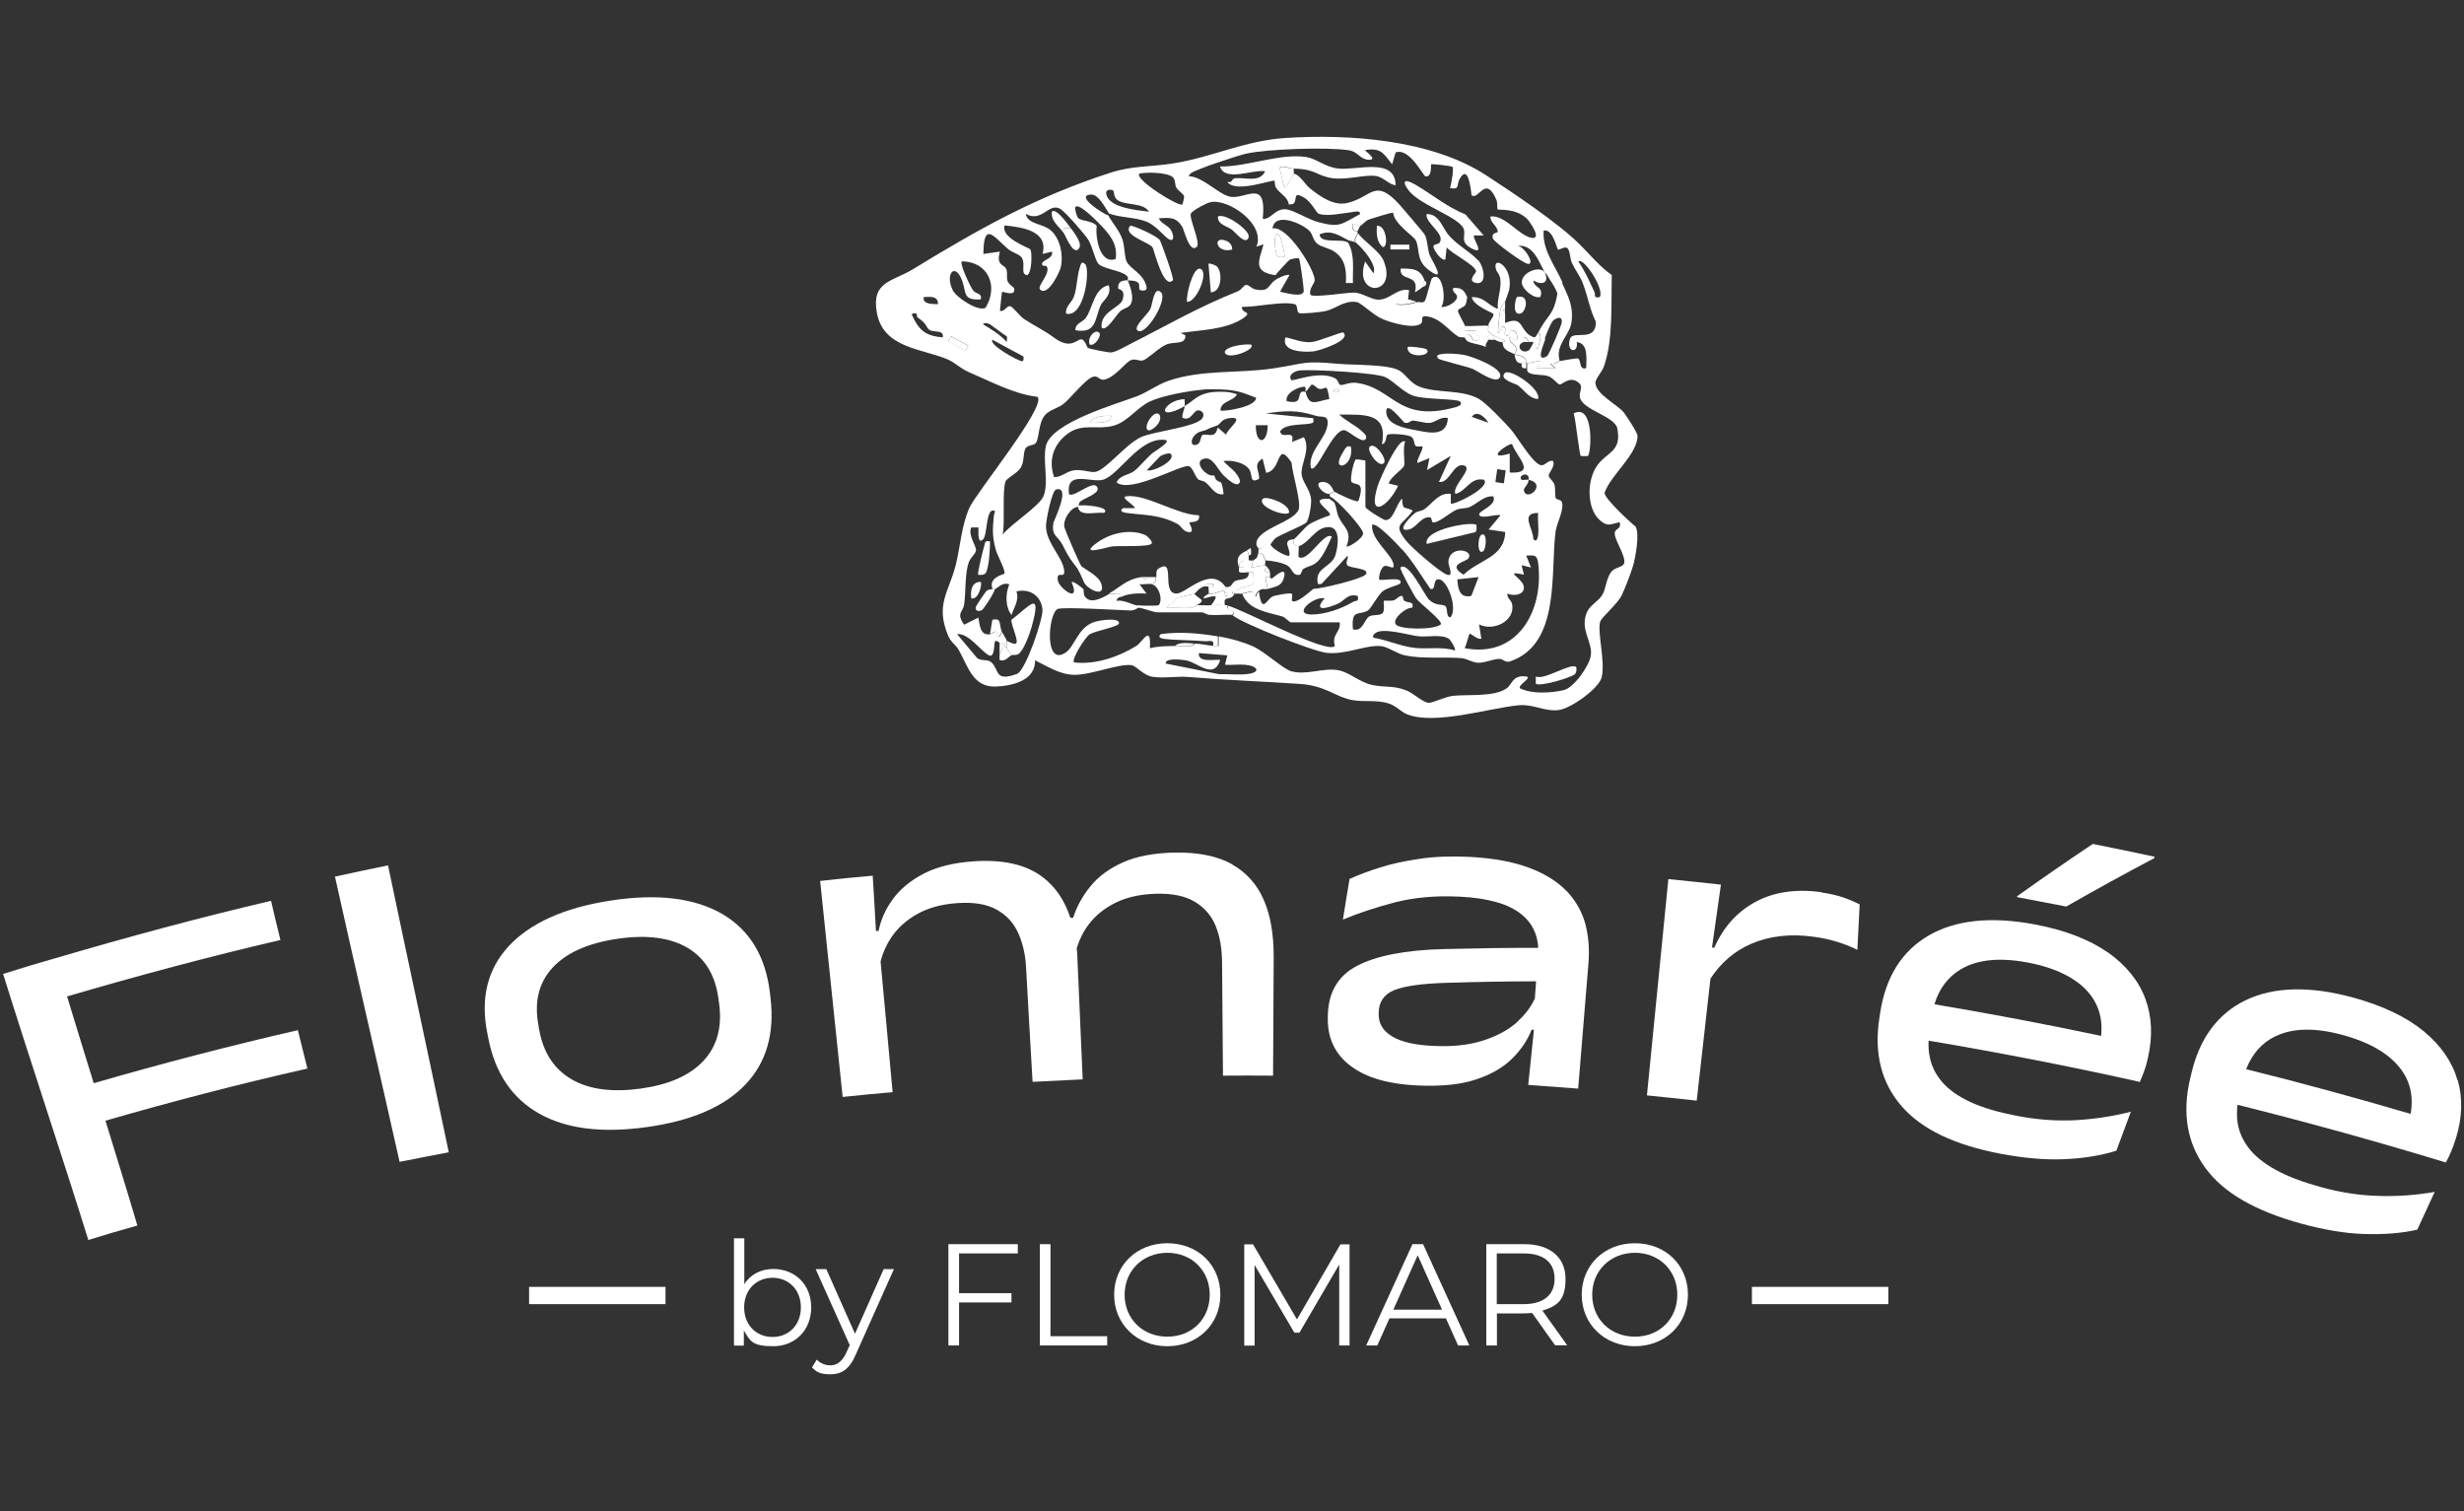 <?xml version="1.0" encoding="UTF-8"?>
<svg id="Layer_1" xmlns="http://www.w3.org/2000/svg" version="1.1" viewBox="0 0 1598.3 980.2">
  <rect x="0" y="0" width="1598.3" height="980.2" fill="#333333" stroke="none"/>
  <!-- Generator: Adobe Illustrator 29.6.1, SVG Export Plug-In . SVG Version: 2.1.1 Build 9)  -->
  <defs>
    <style>
      .st0 {
        fill: #fff;
      }
    </style>
  </defs>
  <g id="Warstwa_1-2">
    <g>
      <g>
        <path class="st0" d="M193.2,668.2c-44.4,10.2-88.6,21.7-132.4,34.4-5.8-18.8-11.6-37.5-17.3-56.3,45.8-13.4,92-25.8,138.4-36.6-2.5-10.1-3.7-15.2-6.1-25.4-47,11-93.5,23.6-139.8,37.2h0c-13,3.7-19.9,5.8-32.3,9.7h0c-.6.2-1.1.3-1.7.5,18,57.7,37.3,114.9,55.3,172.6,12.7-3.9,19-5.8,31.8-9.4-6.7-22.7-13.7-45.3-20.7-68,43.4-12.5,87.1-23.9,131-33.8-2.5-10-3.7-14.9-6.2-24.9h0Z"/>
        <path class="st0" d="M217.3,568.7c13.7,61.7,28.1,123.3,41.9,184.9,12.8-2.5,19.2-3.8,31.9-6.2-13-62.1-26.4-124-39.4-186.1-13.7,2.8-20.6,4.3-34.4,7.3h0Z"/>
        <path class="st0" d="M499.4,643.8c-2.8-23.3-12.9-40.3-30.6-50.8-17.7-10.4-42-13.6-72.4-8.9-30.6,4.6-52.9,14.9-66.6,29.8-13.7,15-18.2,33.7-13.7,56.3.3,1.4.4,2.1.7,3.5,4.5,22.7,15.6,38.9,33.1,48.7,17.5,9.8,40.5,12.7,69.4,8.7,28.9-4,50.1-13,63.9-27.3,13.8-14.3,19.4-33.2,16.6-56.6-.2-1.5-.3-2.2-.4-3.6h0ZM456.1,688.3c-8.9,9.4-22.4,15.3-40.6,17.8-18.4,2.5-33.1.6-44.5-5.9-11.3-6.5-18.5-17.1-21.2-32-.3-1.4-.4-2.1-.6-3.6-2.7-14.9.3-27.1,9.1-36.8,8.8-9.6,22.8-16,41.8-18.8,19.2-2.9,34.5-.9,45.9,5.8,11.3,6.7,18,17.7,20,32.9.2,1.5.3,2.2.5,3.6,2,15.2-1.5,27.5-10.3,36.9Z"/>
        <path class="st0" d="M799.3,560.6c-9.5-5.3-22.1-7.9-37.6-7.6-13.3.3-24.5,2.4-33.4,6.4-8.9,4-15.9,9.2-21,15.5-5.1,6.3-8.9,13.1-11.2,20.4-.7,0-1.2,0-1.8,0-3.7-11.3-9.7-20.2-18.1-26.5-10.6-8-25.6-11.5-45-10.1-12.7.9-23.3,3.5-31.9,7.9-8.5,4.4-15.2,9.9-20,16.4s-7.9,13.4-9.4,20.8c-.6,0-1.2.1-1.7.1-.7-13.1-1.2-21.3-2.1-35.9-13.7,1.2-20.5,1.9-34.1,3.4,4.9,46.7,9.8,93.5,14.6,140.1,13-1.3,19.4-2,32.4-3.1-3.1-34.4-4.9-53.3-7.8-84.8,1.4-5.5,3.7-10.7,6.9-15.5,4.1-6.1,9.7-11.2,16.8-15.2,7.1-4,15.7-6.4,25.8-7.1,10.7-.8,19.2.6,25.6,4.1,6.4,3.5,11.1,8.5,14.1,15.1,3,6.6,4.8,14.2,5.2,22.8,1.6,29.5,2.5,44.3,4.2,73.9,13-.7,19.5-1,32.5-1.6l-3.5-80.4c0-1.4-.2-3-.4-4.6,1.7-5.5,4.2-10.7,7.8-15.5,4.4-5.8,10.2-10.5,17.5-14.1,7.3-3.6,16-5.5,26.1-5.8,10.7-.3,19.2,1.5,25.4,5.3,6.2,3.8,10.7,9,13.4,15.7,2.7,6.7,4,14.4,4.1,23,.2,29.6.3,44.4.6,74,13-.1,19.5-.1,32.5,0,.1-30.9.2-46.4.4-77.2,0-14.3-2-26.6-6.4-36.7-4.3-10.1-11.3-17.9-20.7-23.2h0Z"/>
        <path class="st0" d="M1016.3,578.1c-5.9-6.2-14-11.3-24.3-15.2-10.4-3.9-23.3-6.3-38.7-7.1-11.8-.6-22.5-.2-32.2,1.2-9.7,1.4-18.4,3.3-26,5.7s-14.2,4.9-19.7,7.4c-1.8,10.6-2.6,15.8-4.3,26.4,9.9-4.2,21.2-7.9,33.7-11.2,12.6-3.2,26.6-4.5,42.1-3.7,18.3.9,31.6,4.7,39.8,11.3,7,5.5,10.6,12.9,11.1,21.9-23.6,0-36.5.2-61.2.8-25.2.6-44,4.4-56.4,10.9-12.4,6.5-18.6,17.3-18.9,32.3v1.3c-.3,13.5,4.9,24,15.2,31.6s24.8,11.6,43.5,12.4c15.1.6,27.5-.6,37.3-3.9,9.8-3.2,17.6-7.7,23.4-13.4,5.8-5.7,10.1-12,12.8-18.9.6,0,1,0,1.5.1-1.3,13.1-2.2,21.2-3.7,35.7,13,.9,19.5,1.4,32.4,2.4,2.7-32.7,4-49,6.7-81.7.7-9,0-17.4-2.1-25.3-2.2-7.9-6.2-14.9-12.1-21.2h0ZM984.3,662.8c-5.9,5.3-13.4,9.3-22.5,12.2-9.1,2.9-19.8,4-32,3.4-11.8-.5-20.7-2.5-26.7-6.1s-8.9-8.4-8.8-14.6v-1c.2-6.9,3.4-11.6,9.7-14.3,6.3-2.7,17.6-4.4,34-4.9,23.6-.7,36-.9,58.4-1-.3,3.7-.5,7.2-.8,11.1-2.5,5.5-6.2,10.5-11.4,15.1h0Z"/>
        <path class="st0" d="M1181.6,578.7c-16.8-2.3-31.2-.1-43.1,6.4-11.9,6.5-20.7,16.4-26.5,29.6-.6,0-1-.1-1.5-.1,2.1-14.8,3.4-24.2,5.8-40.8-13.6-1.5-20.5-2.2-34.1-3.6-4.6,46.8-9.3,93.5-13.9,140.3,13,1.3,19.4,2,32.3,3.4,3.6-32.2,5.6-50.2,8.9-79.1,6.7-10.3,15.5-17.9,26.4-22.6,11.8-5.1,25.4-6.7,40.5-4.6,5.6.7,10.8,1.9,15.6,3.4s9.1,3.2,12.8,5.1c.6-11.8.9-17.7,1.5-29.5-3-1.5-6.4-3-10.4-4.4-4-1.4-8.8-2.5-14.3-3.3h0Z"/>
        <path class="st0" d="M1308.5,581.2c0,.3,0,.4-.1.7,12.8,2.4,19.1,3.6,31.9,6.1,22.5-12.8,34-19.1,57.1-31.4,0-.3.1-.5.2-.9-16-3.4-24-5.1-40.1-8.3-19.8,13.3-29.6,20.1-48.9,33.8h0Z"/>
        <path class="st0" d="M1367.3,617.8c-11.9-8.3-27.7-14.5-47.4-18.2-28.7-5.4-51.9-2.8-69.2,7.4-17.3,10.2-27.5,26.9-31.1,49.8-.2,1.3-.3,2-.5,3.3-3.6,23.3,1.3,42.3,14.4,57.4,13.1,15.1,34.4,25.2,64.4,30.9,14.9,2.8,28.5,4,40.9,3.5,12.4-.5,23.7-2.3,34-5.5,3.7-10.1,5.6-15.2,9.4-25.3-11.7,3-23.7,4.8-36.1,5.5-12.4.6-25-.3-38.2-2.9-11.9-2.3-21.8-5.2-29.6-8.8-7.8-3.6-13.8-7.8-18-12.5s-7-10-8.3-15.6c-.9-3.8-1.2-7.8-1-11.8,43.8,7.4,87.5,15.8,130.9,25.4h0c1.9.4,3.9.9,6.1,1.4,1-2.1,1.9-4.5,2.9-7.2s1.7-5.4,2.3-8.1c0-.3.1-.5.2-.9,3-13.6,2.5-26.2-1.8-37.8-4.3-11.6-12.4-21.6-24.2-30h0ZM1272.3,628.5c10.4-6.1,24.7-7.6,42.9-4.2,12.3,2.3,22.3,6.1,29.9,11.1,7.6,5,12.8,11.1,15.6,18.2,2.2,5.5,2.9,11.6,2.2,18.3-35.9-7.6-71.9-14.4-108.1-20.5,3-10.1,8.8-17.8,17.4-22.9h0Z"/>
        <path class="st0" d="M1594.1,700.7c-3.4-11.9-10.7-22.5-21.9-31.8-11.2-9.2-26.6-16.6-46-21.9-28.3-7.7-51.7-6.9-69.8,1.9-18,8.8-29.6,24.7-34.9,47.2-.3,1.3-.4,2-.8,3.3-5.4,22.9-1.9,42.3,10,58.4,11.9,16.1,32.5,27.8,62.1,35.9,14.7,4,28.2,6.3,40.7,6.7,12.5.4,23.9-.4,34.5-2.8,4.5-9.8,6.8-14.7,11.3-24.5-11.9,2.1-24.1,3-36.5,2.6-12.4-.3-25.1-2.3-38-5.9-11.8-3.3-21.5-7-29-11.2-7.5-4.2-13.2-8.8-17.1-13.9-3.9-5.1-6.3-10.5-7.2-16.2-.6-3.9-.6-7.8-.1-11.9,43.3,10.8,86.4,22.7,129.1,35.6h0c1.9.6,3.9,1.2,6,1.8,1.2-2,2.3-4.3,3.4-7,1.1-2.6,2.1-5.2,2.9-7.9.1-.3.1-.5.3-.9,4.1-13.3,4.5-25.9,1.1-37.8h0ZM1476.2,672.1c10.9-5.3,25.4-5.7,43.3-.8,12.2,3.3,21.9,7.8,29.1,13.4,7.2,5.6,12,12.1,14.2,19.4,1.8,5.7,2,11.9.9,18.4-35.3-10.4-70.9-20.1-106.7-29,3.8-9.8,10.1-17.1,19.2-21.5h0Z"/>
      </g>
      <g>
        <rect class="st0" x="343.2" y="834.7" width="88.5" height="11.2"/>
        <rect class="st0" x="1136.4" y="834.7" width="88.5" height="11.2"/>
        <g>
          <path class="st0" d="M526.2,848c0,14.9-10.5,25.2-24.6,25.2s-15-3.6-19.1-10.2v9.8h-6.4v-69.6h6.7v29.7c4.1-6.4,10.9-9.8,18.8-9.8,14.1,0,24.6,10.1,24.6,25h0ZM519.5,848c0-11.5-8-19.2-18.4-19.2s-18.4,7.7-18.4,19.2,7.9,19.2,18.4,19.2,18.4-7.7,18.4-19.2Z"/>
          <path class="st0" d="M579.8,823.3l-24.7,55.3c-4.1,9.7-9.4,12.8-16.4,12.8s-9-1.5-12-4.5l3.1-5c2.4,2.4,5.4,3.7,9,3.7s7.4-2.1,10.2-8.3l2.2-4.8-22.1-49.3h6.9l18.6,41.9,18.6-41.9h6.6Z"/>
          <path class="st0" d="M622.1,813v25.8h34v6h-34v27.9h-6.9v-65.7h45v6h-38.1Z"/>
          <path class="st0" d="M674.5,807h6.9v59.7h36.8v6h-43.7v-65.7h0Z"/>
          <path class="st0" d="M722.7,839.8c0-19.1,14.6-33.4,34.5-33.4s34.4,14.2,34.4,33.4-14.7,33.4-34.4,33.4-34.5-14.3-34.5-33.4ZM784.7,839.8c0-15.7-11.7-27.2-27.5-27.2s-27.7,11.5-27.7,27.2,11.8,27.2,27.7,27.2,27.5-11.5,27.5-27.2Z"/>
          <path class="st0" d="M875.4,807v65.7h-6.7v-52.5l-25.8,44.2h-3.3l-25.8-43.9v52.3h-6.7v-65.7h5.7l28.5,48.7,28.2-48.7h5.7Z"/>
          <path class="st0" d="M937.9,855.1h-36.6l-7.9,17.6h-7.2l30-65.7h6.9l30,65.7h-7.3l-7.9-17.6h0ZM935.4,849.5l-15.8-35.3-15.8,35.3h31.5Z"/>
          <path class="st0" d="M1008.8,872.7l-15-21.1c-1.7.2-3.4.3-5.2.3h-17.6v20.8h-6.9v-65.7h24.6c16.7,0,26.8,8.5,26.8,22.5s-5.4,17.6-15,20.6l16.1,22.5h-7.7ZM1008.4,829.5c0-10.5-6.9-16.5-20.1-16.5h-17.4v32.9h17.4c13.1,0,20.1-6.1,20.1-16.4Z"/>
          <path class="st0" d="M1026,839.8c0-19.1,14.6-33.4,34.5-33.4s34.4,14.2,34.4,33.4-14.7,33.4-34.4,33.4-34.5-14.3-34.5-33.4ZM1088,839.8c0-15.7-11.7-27.2-27.5-27.2s-27.7,11.5-27.7,27.2,11.8,27.2,27.7,27.2,27.5-11.5,27.5-27.2Z"/>
        </g>
      </g>
      <g>
        <path class="st0" d="M1024.5,158.3c6.9,6.8,13,14.5,21,20.1-.5,18.2,1,42-5.1,59.3-1.2,3.6-5.8,8.1-5.5,10.9.7,7.3,13.4,13.3,18.2,18.7,1.6,1.9,9.1,13.4,9.1,15.4.1,11.9-17.6,25.6-21.4,37,0,3.7,16.4,18.9,20.1,21.8,2.8,4.7,0,20.1-1.7,25.8-1.1,4-5.5,15.3-7.3,18.9-2.9,5.8-13,14.1-13.9,17-2.1,6.9,3.5,25.8.9,36.2-1.9,7.4-20.3,20.4-28.1,21.2-9.2,1-16.1-4.1-26.2-3.1-18.6,1.8-53.9,13-71.9,5.8-4-1.6-6.9-5.3-11.6-6.9-8.1-2.7-16.2-.9-23.9-2.3-11.3-2.1-16.9-9.3-34.1-10.5-24.2-1.6-48.2-2.5-72.4-4.5-7.3-.6-15.9,1-23-.1-6.2-.9-10.7-7.3-14-7.6-8.6-.9-26.2,6.5-36.9,6.3-9.3-.1-17.4-5.5-25.4-9.4.3,13.1-14.7,16.6-25.4,17-15,.6-18-13-24.1-23.7-2-3.6-5.2-4.9-7.1-9.8-8-19.8.6-27.6,5.1-45.1,3.1-12.4,3.7-25.6,8.9-37.3,4.5-10,50.3-66,44.2-72-15.1-1.7-30.5-10-44.7-16.1-5-2.1-9-6.2-13.4-8.1-16.6-7.2-42.2-7.1-46.2-30.8-3.4-20,10.3-19.7,23.7-27.9,42.9-26.2,79.6-46.9,128.3-62.6,13.7-4.4,26.3-3.7,40.3-5.9,25.2-4,46.4-14.8,72.8-16.5,41.6-2.7,94.5,1.1,129.9,24,17.3,11.2,47.1,31.2,60.7,44.7h.1ZM1002.3,177.3c-3.9-7-7.7-19.6-18.5-17.7,4.2-1.3,12.8,12.7,7,11.5-3.3-.7-21.5-14.1-22.3-16.2-1.6-4.2,3-3.7,3-4.5.1-3.7-5.1-6.1-4.7-10,9.7-1.1,18.7,12.8,26.9,13.9,6.7.9-1.5-10.7-3.1-12.3-7.5-7.3-18.4-5.5-19.2-6.2-.3-.3,0-4.3-.7-6.1-7.2-16.8-11.6.7-16.2-3.1-.5-5.3-2.4-20.6-7.9-10.1-1.8,3.6.4,6.7-6,5.5.7-2.5,2.7-12.7,1.5-13.8-.5-.5-13.4-2.1-13.8-1.6-.3.3.8,8.8-3.8,7.7-1.3-.3-10.4-18.8-19.2-15.4l-2.3,7.7c-5.6-7.2-7.3-11-17.7-9.2,1.4,1.5,8.7,6.6,2.2,6.2-5.3-.3-6.7-5.2-12.4-6.1-13.7-2.2-53.2-.9-66.9,2.2-5.7,1.3-31.3,9.8-35.3,12.4-.7.5-2.1,1.6-1.6,2.2,8.8.4,18.9,11.4,26.2,13.2,10.2,2.5,24.4-12.7,21.6,14.5,5.8.3,7.8-7,15.4-6.2,4.4.5,14.4,6.6,20.3,8.2,14.6,3.9,14.9,1.5,27.4-5.1.3-2.7-3.5-1.5-5.2-1.3-5.9.6-15.8,3-21.5,1.1-2.1-.7-5-9.5-12.7-12-3.5-1.1-1.5,3.4-3.7,5.3-.9.8-2.6.4-3.1.7-.6-5.1-5.8-7-8.3-10.9-1-1.5-.7-4.3-.9-4.5-1.1-1.1-25.5,8.3-30.7.7,3.7.9,2.5-2.2,5.2-2.4,6.7-.6,16,3,19.3-4.5-7.9-1.3-26.2,7.1-29.2-3.1,17.4.3,39.1-8.8,56.1-6.1,6.2,1,12,6.4,20.3,7.4,12.4,1.5,37.2-7.6,37.5,10.9-4.9-.7-8-5.5-13.2-6.1-7.2-.8-18.4,2.7-27.6,1.5-10.4-1.3-10.6-6-25.3-6.2-3.1,0-6.7-2.5-9.2-.7l3.1,13.1c2.1-1.3,5.3-7.2,6.1-9.2,4.6,1.2,6.7,6.6,10.9,9.9,7,5.5,15.3,11.3,24.2,9.1,15.7-3.9,17.5-16.3,33.4,1,1.9,2.1,15.5,18.1,16.2,19.2,2.2,3.4,1.9,9.2,3.4,13.5,1.3,3.5,11.8,19.1-.6,9.8-8.5-6.4-5.4-13.3-8.4-19.3-1.2-2.5-14.2-10.8-14.6-17.8-.7-.4-13.8,3.7-15.8,4.4-2.3.8-4.5,4-5.8,4.2-1.5.2-4.3-1.9-4.6-1.5-1.2,1.7,0,5.8,3.1,4.6-.2.4.1,1,0,1.5-.5,1.6-2.6,3.4-1.5,6.1-1.4-1-3.4-.9-4.6-1.5-5.9-3.1-11.1-6.9-18.5-3.8.1,6.5,14.4,2.4,18.5,5.4,4.5,8.1,2.8,17.3,3.1,26.2h-4.6c.5-7.8-.2-15.1-6.9-20-3.8-2.8-8.6-3.1-11.5-5.4-3.1-2.4-2.9-6.1-5.3-8.5-4.6-4.6-22.3-12.6-23.9-1.5,9.7-2.2,27.3,26.6,27.4,33.4,0,2.5-4.2,5.9-2.7,9.7,1.9,1.9,23.9-1.6,28.3-1.5,5.3.2,11,4.5,15.6,4.6,7.6.1,12.4-7.8,20-6.2l-.7,6.2c-3.1,0-6.7-.5-7.7,3.1,5.5.8,9-.2,13.9-1.5,1.3-.3,3.6.9,4.8-.9,1-1.7,3.9-14,4.5-14.5,6.7-5.7,9.7,13.7,6.1,18.5,3.4.6,10.7-3.4,10.2-6.9-.3-1.9-3.4-2.7-2.5-5.4,5.7-.4,7.1,1.6,9.2,6.1-.4.4-.4,3.7-1.4,5.1-1.2,1.5-4.3,2.1-4.7,3.5-.3,1.1,3.6,7.4,4.6,9.9.3.7-.4,2.7,0,3,.9.7,5.8-.3,7.7,0-3,4.3.9,2.2,1.5,3.9,1.1,2.9-2.4,2.7-3.9,2.3-.3,0-2.2-6.9-5.4-1.6-.7-.4-2.9.2-4.5-.8-5.6-3.5-10.4-10.6-18.2-12.6s-3.4,2.5-5.9,4.4c-4.9,3.6-19.3-.7-24.7-3-6-2.4-13.8-10.5-16.7-11-8-1.5-13.5,4.2-20.3,5.8-2.4.6-16.5,2.1-17.4,1.2-1.6-1.3-.7-5.1-2.4-5.6-8.1-2.3-25.4,2-34.4,1.6-1,4.6,7.6,2.7.6,7.5-11.2,7.5-27.8,7.5-40.5,9.5l3.1,1.5c.3,6.3-7.2,4-11.9,5.8-5.3,2-12.3,9.6-15.7,10.5-2.6.6-4.9-1.4-7.7-.2-3.7,1.6-10.2,11-17,12.6-3.7.8-4-2.8-7.6-1.8-4.9,1.4-14.9,14.4-19.3,17.7-3.5,2.7-8.8,3.8-11.6,6.9-4.7,5.2-3.7,14.2-6.1,18.2-1.1,1.9-4.7,1.2-6.4,3.2-2.1,2.4-1,8.1-3.1,12.3s-9.5,7.3-10.3,9.7c-2.2,6.5-.2,26.4-1.8,34.4,5.1-6.7,23.9-18.5,26.5-25,3.5-8.7-.6-23,1.5-32.4,3.5-15.5,46.3-27.4,59.7-32.6,6-2.4,12.8-7.3,19.6-9.7,22.1-7.6,45.9-4.7,68.7-8.2,21.5-3.3,18.4-5,41.7-2.9,9.9.9,33.2.2,40,4.6,4.3,2.8,6.6,7.9,12.8,10.3,11.2,4.3,27.1,1.6,38.3,7.8,4.7,2.6,17.3,15.7,21.2,20.3,4.2,4.9,14.8,23.3,19.8,22.8,2.5-.3,4.2-3.5,7.2-2.8,1.7,3.6-3.1,7.8-2.8,9.7.2,1.5,3.1,3.5,3.7,5.6.9,3,0,7.4,1,9,.4.7,2.9.9,3.5,1.8,2.6,3.9-3,14.4-3.7,19.4-3.6,26.1,3.6,73.2-29.5,84.5-3.3,1.1-4.5-1.6-6.8-1.6-4.2-.1-9.2,2.6-13.9,2.5-4-.1-7.3-2.7-10.9-3-11.5-.9-25.5.6-36.7-1.8-5-1-11.3-5.7-15.6-6-9.8-.9-22.6,5.7-35.1,4.4-8.6-.9-55-19.1-61-24.4,0,0,1.2-.9.7-1.6-1.1-1.5-4.9-1.2-3.7-4.6,10.3,2.8,64,31.5,69.3,26.2-2.3-8,4-8.8,3.1-15.4h-31.6c-1,0-3.8-3.3-5.5-3.8-9.1-2.7-22.1-4-26.1-14.7,1.5-.3,5.8-1.7,7-1.3,1.4.5-.3,3.5,2.2,2.8,0-1,.8-2.5,1.6-3.1,2,15.1,5.1,5.2,8.7,3.4,1.8-.9,11.8-2.7,12.7-1.8.6.5-.3,4,.1,4.5,2.5,2.4,11.2-5.6,13.8-7.7,5.5-.1,31.2-6.4,33.8-9.2,3.9-4.2-10.3-4.2-11.7-6.1-1.6-2.1,1-4.4.1-6.2l-16.6,18c-.9.7-2.4.2-2.6.4-2.5-10.9,8.7-10.6,11.3-18.7,1.8-5.7,3.6-18.3-4.3-18.3-8.5,0-12.1,9.7-19.3,12.4-.2-.3-4.8.7-3.1-4.6,2.4-2.1,7-7.6,9.2-9.2,3.1-2.2,10-4.9,13.9-6.2,1.9-2.5-15.6-11.6,0-10.7.6,1,2.6,1.6,3.1,2.7,1.3,3.1,1.4,6.4,2.7,9.2,3.1,6.6,9,8.9,5,18.9,1,1.1,10.9-5.1,10.8-8.5,0-3.2-16.6-21.8-21.6-23.9v-1.5c.3,0,1.9-1.7,3.1-1.5,1.8,1.2,14.3,7.1,15.4,6.1,4.8-13.7-2.1-9.8-4.4-12.5-1.2-1.3,1.2-13.3,2.8-14.6.3-.2,6.2.6,6.2.9v30c0,1.1,11.5,8.5,13.1,8.5,5.3,0,7-10.9,10.7-13.9.4,8.2,1.6,4.7,6.9,7.7-6.7,9.9-13.1,8.1-4.6,19.2,3.4,4.5,22.3,20.9,26.9,22.4s.7-6,.8-8.3c.6-11,16.7-7.9,13.1-2.4-1.6,2.5-14.5,3.9-3.2,10.7,10-9.9,26.4-11,27-27.7l-10.8-1.6,7.7-9.2c-2.2-1.2-13.9,3.1-13.8-.8,0-2.2,11.7-5.8,9.2-11.5-6.2-.6-10.4,4.8-15.4,6.9-2.5,1.1-6,.6-8.8,1.9-4.2,1.9-11.5,8.6-15,8.1-.8-.1-.8-3.1-1.7-3.3-5.8-.9-8.9,6.6-13.7,7.8-9.5,2.2,1.3-8.8,3.9-10.7,1.4-1.1,4.3-1.2,6-2.4,5.3-3.8,9.3-11,17.1-9.9v6.2c1.4,1.6,26.4-10.6,21.5-15.4-8.9-1.8-11.3,7.4-18.5,9.2-2.7-4.9,12.2-16.7,5.4-18.5s-9.2,11.9-16.1,10.7l7.7-16.9-15.4,9.2,1.5-7.7-7.7,3.1c-1.2-1.2,4.3-9.6,3.1-10.7-.3-.3-3.1.5-4.2-.3-1.4-1-.7-4.6-3-6s-12.5-2.2-15-1.5c-1.9.5-.6,6-4,6.3,4.2-21.2-12.4-18.9-27.7-19.2,4.1,4.1,11.1,7.2,15,11.1,1.4,1.3,3.7,3.3,1.9,5.1-2.4,2.4-10.7-5.5-13.4-6-7.8-1.2-18.2,28.9-21.9,24.4-2-10.8,10.1-18.9,10.9-28.5.4-6.1-3.4-4-7.8-5.3-12.4-3.9-19.5-3.3-32.3-1.5l30.8,3.1c-.2.6.6,2.2-.2,2.8-2.8,2.1-18-.1-21.3,5.7.9,5.8,9.8-2,7.7,6.9l7.7-3.1c4.5,7.9-1.9,16.7-1.5,23.8.3,5.2,5.8,10.3,6.2,16.9.2,3.1-1.3,12.7-3.2,14.7-1.5,1.6-15.5,7.4-19,9.5-2.4,1.4-3.4,3.9-4,4.4-.7.5-4.5-1.1-5.7,3h-2s-1.9-1.5-1.6-3.7c1-9.6,25-13.6,27.5-22,1.5-5.1-4.3-23.3-4.7-30.1-10.1-15-6.1,5.1-16.5,6.6l-2.3-9.2c-6.6,3.9-1.8,8-2.3,13.1-6.3,3.5-4-2.5-6.3-6-3-4.6-11.5-6.3-16.8-5.5,3.8,4.3,9.2,7,10.8,13-1.1,5.7-9-2.1-10.8-3.8-3.4-3.3-6.6-11.3-11.5-10.9-9.4.9.5,12.7,5.4,10.9.6.8.9,2.5,1.5,3.1,1.6,1.6,3,1.4,3.1,1.5.6,1,1.9,7.3,1.5,7.7-5.5.8-7.8-4.6-11.6-7.7-1.3-1.1-3.8-1.1-4.8-2-2.1-1.8-3.5-7.9-6.1-8.5-5-1.2-37.3,17.8-46.8,10.6,2-4.9,7.8-4.6,11.6-7.6,3.1-2.4,7.6-8,11.6-11.4,1.3-1.1,13-8,8.3-8.6-16.6-2.2-29.8,22.8-40.3,25.8-7.6,2.2-24.5-6.7-22,9.5,3.9,2.1,16.9-10.9,18.5-3.8.7,3.4-8.8,6.4-11.2,8.4-1.3,1.1-1,3-1.1,3.1-.6.6-2.9.4-5.3,3.1-2.4,2.7-4.3,6.2-4.1,9.9,0,1.4,10,24.4,10.9,25.4l-1.5,3.1c-5.6-7.6-5.8-7.1-10.5-16.5-3-5.9-7.5-5.7-5.8-14.4.3-1.6,11.5-23.9,1.7-21.5-2.8.7-6.7,20.4-6.6,23.9.2,10.7,10.4,19.6,11.7,28,1.2,7.3-5.2-.3-4,7.2.7,4.8,15.1,15.7,8.9,1,1-1,7.2,3.9,7.7,4.6.3.5-.1,3,.8,4.5,3.5,5.7,11.6,1.1,16.1-1.5,2.9.2,7.5-1.2,9.2,1.5-1.8.6-4.3.4-4.6,3.1,4.5-1,10.4,2.7,13.9,3.1v1.5c-.3,0-2.4,1.8-5.2,1.6-6.9-.2-44.4-2.5-47.1-.9-6.1,3.7-8.5,37.4,5.2,28.3,6.3-4.2,7.8-16.1,18.6-19.9,2.9-1,16.3-3.3,16.2.8,0,2.2-15.1,4.9-18.8,7-3.1,1.7-12.3,16.5-10.4,18.4,13.7,1.6,28.8-3.5,40.4-10.7,4.1-2.5,9.7-14.5,8.8,1.5,5.8-1.5,11-1.3,16.9-1.5,3.9-.1,9.7,1.3,12.3-1.5,4.8.2,8.3,1.2,12.3,1.5,1,0,2.1,0,3.1,0v-6.2c7.2,1.2,15.5,3.5,22.1,6.4,7.9,3.5,19.8,14.9,25.2,16.3,9.7,2.6,20.5-2.4,30-.8,7.4,1.2,14.1,8,22.6,9.7s13.9.1,22.4,3.7c4.3,1.8,10.1,7.6,14,7.8,2.4.1,10.6-3.9,15.5-4.5,9.5-1.1,26.6.9,34.9-4.8,3.8-2.5,3.6-8.8,12.6-7.8,4.8.6-5.6,5.5-3.8,7.7,7.6,3.8,19.9,3.1,28.2,1.2,6.8-1.5,16.7-15.8,17.7-22.4,1.4-8.9-7.5-17.2-2.4-28.4,2.1-4.6,7.9-7.2,10.1-11.4,2.3-4.2,2.4-11.5,6.3-15.3,2.2-2.2,6.9-2.4,7.6-4.7,1.3-4.3-5.3-13.9-6-18.5-.8-4.9,4.6-2.8,3.1-8.3-6.2,1.5-8,3.2-13.1-1.5-8.5-7.8-8.1-26.1-1.4-35.3,6.3-8.8,16-8.8,13-23.9-1.6-8.2-22.8-11.9-24.3-20.4-.6-3.4,2.2-6.5-.2-8.8-6.1-5.8-10.9.9-13,.6-1.4-.2-4-4.2-7.1-5.3-3.6-1.3-9.8-.5-12.8-2.3-1.6-1-1-2.9-1.1-3,0-1,.1-2.1,0-3.1,2.1-.2,8.6-2,9.2-1.5,3.5,2.8-4,2.7-3.1,4.6h12.3l-3.1-3c2.6.9,4.6-1.2,6.1-1.6,1.7-.4,10.4-1.8,11.3-1.7,2.6.5.7,8,5.6,6.3,0-5.7,1.7-16-6.1-16.9,1.2,7.9-7.2,6.6-4.4-2.1,1.9-5.9,16.8,2.8,16.8-11-4-7.9-5.4-17.3-8.6-25.3-1.9-4.8-5-8.6-7-13-1.2-2.6-1.1-8-2.9-9.5s-5.3,1.5-6.1.9c-.8-.6-3.3-13.7-9.3-12.3-.9,12.7,7.5,22.8,12.3,33.8-3.1,1.8-2.6,4.8-3.1,7.7-1.8-5.4-5.2-9.4-7.7-13.9v.3ZM766.9,132.7c.2-.1,1.3-4.5,1.2-5.2-.3-1.8-3.7-3.6-5-5.7-1.2-1.9-.4-5.1-2.4-6.9-3.5-3.1-16.7-3.4-21.6-2.3-3.8,3.4,25.4,21.7,27.7,20h0ZM722.1,123.6c-1-.7-5.1-1.2-4.5,2.2,1.5,9.1,20.4,10.6,27.7,11.5-3.8-6.2-15.4-3.8-20.5-7.6-2.4-1.7-2.1-5.7-2.7-6.1ZM719.2,140.4c3,4.9,7,9.4,8.9,15,1.6,5,1.2,10.9,2.7,14.2,2.2,4.9,11,7.7,12.9,16.4.7,3.4-3.7,2.5-4.3,2-1.7-1.5,2.8-6.1-7.8-6.1,1.7,4.7,4.4,11.4,1.6,15.8-1.2,1.9-4.8,2.5-6.6,4.2-2.6,2.4-8.9,13.4-12,10.7-1.3-10.2,11.9-13.1,13.5-18,2.4-7.2-2.8-6.8-2.8-7.5-.3-4.8,2.7-5.2,6.3-5.3-.3-.9.8-1.8-1-3.2-4.2-3.4-15.3-4.2-18.2-7.6-2.1-2.5-3.6-10.5-6.3-15.2-2.2-3.7-15-18.3-18.3-20.3-7.5-4.4-12,9.2-22.4,3.2,1.1,7,11,6.1,16.2,10.7,6.1,5.4,8.2,15.7,6.6,23.5-.7,3.6-8.6,19.7-13.5,14.9-2.4-2.3,7.2-10.4,4.2-15.1-.3-.5-2.2-.2-2.5-.4-2.7-3.6,7.2-3.8,6-9.1l-6.1,1.5c3.9-15.1-13.4-17.3-24.6-18.5-2.8,8.2,15.9,14.5,16.7,15.6,1,1.6,1.2,14.8-2.1,16.7-4.9-.6-.6-7.4-3.7-11.6-1.5-2.1-6.2-3.2-8.6-5.3-9.1-7.7-16-18.8-16.1,3.1l10.7-1.5c-2.5,8.8,2.3,8.3,3.8,10.7s.3,5.6,1.1,8.2c.7,2.4,4.1,4,4.3,4.9,1.3,5.8-7.3,1.9-7.7,2.3-.4.4-1.2,10.3-1.5,12.3,3,.9,4.3-3.4,6.7-3,1.6.3,6.3,6.5,8.8,8.2,7.2,4.8,12.6,7,19.9,12.4,10.8,8,14.9.4,17.5.9s3.3,5.1,4.4,5.7c.8.4,13.4,3.1,15.1,2.8,3.5-.6,8.4-3.6,11.8-5.3,24.9-12.6,43.8-23.8,70.2-34.4,2.1-.8,3.8-3.9,5.2-4.1,1.6-.3,3.7,2.4,6,2.9,9.3,1.9,8-2.5,13-6.1,1.6-1.2,8-4.2,9.2-3.1l-6.1,10.7c3,.6,15.5,4.4,15.4-.7,0-2.3-2.4-20.1-3.1-20.8-.6-.6-4.7.1-6.1.8-.6.3-8.9,9.4-9.2,10-14.8-2.2-10.7-9.1-7.7-20l-4.6,1.5c6.1-14.5-18-31.2-29.7-28.9-2.4.4-11.8,5.4-12.8,7.4-1.4,2.8,6.4,19,3.9,21.5-4.8,4.8-8.2-10.7-9.5-12.8-3.9-6.5-8.1-6.1-15.2-5.6,1.6,3.8,6.1,4.4,8.1,8,.8,1.4,2.7,7.3-1.2,5.8-2.8-1.2-8.5-9-14.6-11.5-7.9-3.2-16.7-2.5-24.6-5.4-2.7-4.1-6.9-12.5-11.6-12.3-11.2.4,8.1,12.8,11.6,13.8h.1ZM713,145c-1.8-1.8-13-13.4-15.4-10.8-.7.7.7,6.3,1.9,7.3,2.2,2.1,9.3,1.6,11.9,5-1,6.9,1.8,25.2,12.3,21.5,1.5-10.3-4.4-16.5-10.8-23.1h0ZM830,152.7c-4.2-4.2-2.9,8.1-2.6,9.7.7,4.2,1.3,4.8,5.7,4.2.8-.8-2.4-13.1-3.1-13.9ZM636.1,194.2c-11.8.7-9.2-4.5-11.9-11.9-4.6-12.7-11.5-4.6-6.1,6.1,2.4,4.7,16.6,14,21.2,11.2,8.5-13.9,1.8-29.9-15.4-30.1-1.6,1.6,5.4,16.1,7,18.4,2.1,3.3,6.2,1.8,5.3,6.2h0ZM1037.7,192.7c3.3-4.9-10.5-26.2-13.9-23.1,4.4,6.3,7.2,12.8,10.4,19.7,1,2.2-.9,4.2,3.5,3.4h0ZM608.4,197.3c.3-5.6-5.5-4.8-9.2-4.6-1,5,6.3,4.4,9.2,4.6ZM594.5,203.5c-.4-.3-3.2-.6-3,.7,4.5,9.8,8.5,13.7,20,14.6,1.2-5.2-6.4-2.9-8.8-5-2.4-2-1.1-3.6-7.5-7.9-.7-.5-.4-2.3-.6-2.4h0ZM646.2,213.3c-2.1-1.3-5.8-5.4-8.6-3,5.6,3.4,11.1,6.7,15.4,11.5.3-4,.8-3.2-2-5-2.1-1.4-3.7-2.8-4.8-3.6h0ZM616.9,218.1l-1.8,3.2,11.2,6.1,1.8-3.2-11.2-6.1ZM663.8,231.2l-20-10.8c-2.9,2.9,16.5,13.8,19.2,13.9,1.3,0,1-2.8.8-3.1h0ZM947,260.4c-1.8-1.8-23.9-1.2-30.8-3.9-6.2-2.4-11.8-8.9-17.4-11.8-5.6-2.9-47.7-5.3-55.8-4.4-3.7.4-7.8,3.3-5.3,6.2.9,1.1,18-6.4,28.2-1.2,2.3,1.2,2.4,4.2,3.6,4.4,2,.3,5.7-1.9,10.1-1.4,24.3,3.1,26.8,25.7,63.1,16.2,1.3-.3,6.9-1.5,4.3-4.1h0ZM846.9,254.2c2.4,9.9,6.3,6.3,15.4,4.6-1.8-11.6-2.2-5.7-6.7-6.6-1.5-.3-3.2-3-4.8-2.7-.4,0-2.3,3.3-3.9,4.6-.4-1.8,1.2-3.8-2.3-3.1-3.9.8-10.9,4.2-10,9.2,10.3,2.4,6.9-3.6,9.5-5.9.8-.7,2.5,0,2.8-.2h0ZM780.8,252.7c-9.2.7-26.4,3.8-34.7,7.6-9,4.2-14.5,13.4-24.1,15.9-10.4,2.7-19.7-1.8-29,4.8s-13.3,17.2-9.2,28.5c5.1,0,8-3.9,13.2-4.5s10.1,1.6,13.4,1.1c6.8-1,19.7-18,29.8-22.6,8.3-3.8,36.8-6.6,39.9-12.5,1.1-2.2.3-3.9-1.6-4.6-4.6-1.8-5.1,7.4-11.5,4.6-.4-2.7,1.3-5.2,1.5-7.7,4.5-2.5,7.2-6,12.3-7.7,3.7-1.3,6.9-1.5,10.8-1.5s7,.3,10.8,1.6c-2.3,4.8-10.9,4.3-10.7,10.7,4.6.3,23-2.7,23.1-8.4-9.3-3.6-13-5.1-23.1-5.4-3.5,0-7.4-.3-10.8,0h0ZM868.5,252.7c-2.2-1.1-4.1,1-3.1,1.5,2.2,1.1,4.1-1,3.1-1.5ZM917.7,278.9c8.9,1.7,20.7,4.9,21.5-7.7-4.5-1.3-8.1,2.7-11.6,3.1-3.3.3-7.5-1.3-11.4-1.5-.7,0-2.8,2.1-5.1,1.4-.8-.3-12.3-15.5-11.9-6.8.4,8.2,12,10.3,18.5,11.5h0ZM965.4,274.2c-1.7-3.3-7.5-8.7-10.7-3.8l10.7,3.8ZM720.7,269.7c-4.5,0-11.5,0-13.9,4.6,3.3-.4,14.4,1.2,13.9-4.6ZM790,275.8c-2.8,1.2-4,1.1-7.7,3.1-1.6.8-3.9.6-6.1,2.3-4.7,3.6-4,9.3.7,6.9,1.9-1,1.7-4,2.8-5.7.5-.8,2.4-.3,2.5-.5,5.1.7,6.4.3,7.7-4.6l5.4,4.6c1.1-4,12.2-11.5,3.1-10.8-6.4.5-6.6,3.9-8.5,4.6h0ZM822.3,275.8h-7.7c-.2,13,7.6,12.8,7.7,0ZM980.8,288.1c-1.7-1.2-19.1,11.2-1.5,6.1v12.3c17.8.9,4.6-9.8,1.5-18.5ZM759.2,294.3c-.8-.8-5.4.7-6.7,1.7l-8.6,9c3.8,1.5,19.7-6.6,15.4-10.7h0ZM971.2,304.3l-1.2,8.4,5.5.8,1.2-8.4-5.5-.8ZM991.6,311.2c.6-6.1-7.5-2.7-4.6,0,.4.4,3.4-.3,4.6,0-.4,3.7-3.4,5.1-3.1,6.9,1.5,7.8,15.5-4,3.1-6.9ZM643.8,382c-3-7.7,7.7-9.4,7.8-10,.4-3-4.6-11.4-5.8-15.8-2.2-8.6-2-13.1-1.1-21.8.2-2.1,2.2-3.7-1.6-3.1-3.7,3.2-2.7,15.7-5.4,18.5-4.2,4.2-2.7-7.4-3.1-7.7h-4.6c-2.2,5.1,3.1,11.6,3.1,14.7,0,2.2-3.4,4.6-4.6,7.7-2.8,7.6-1.9,19.5-3.1,27.6-.7,4.9-5.4,5.5,0,13.1l9.2-4.6c1.1,5.5,1.2,11.7,7.7,10.8.9-.1,2.3-1.7,3.7-1.6,1.8,0-.2,4,2.4,3.1l1.6-3.1c.8,2,2.7,4.3,3.1,6.1-.4,0-1.3,1.6-1.5,1.5h-1.5c-.5,0-1.1.1-1.5,0-.1,0-1.1-2.2-3.1-1.5-.9.9,0,10.9-3.9,9.2-5-2.2-13-14.6-20.8-13.8l13,15.5c2.7,2.2,6.9.5,9.4,2.9,5.2,5.1,1.9,12.7,16.5,7.4,5.5-2,17.1-35.8,16.5-41.8-.9-9-8.3-13.7-16.9-11.7,2.2,6-2.4,11.7-3.1,15.4-4.2-5.3-4.1-13.9-1.5-20-4.6-1.5-6.9,2-9.2,3.1-.4.2-1.2-.2-1.5,0h0ZM997.7,332.7c-12,0-3,10.1-3.1,16.9,1.9,2.5,2.8-.2,3.1-2.3.6-4.6-.4-10,0-14.6ZM909.4,356.4c-1.8-2.1-17-18.4-19.4-15.9-.7,9.7,12.4,18.4,13.9,25.4,1,4.8-3.7,0-6.2,1.4-2,1.2-3.4,6.1-3.1,8.6,1.2,1.1,15.7-2.3,13.8,2.3-.6,1.4-8.5,2.8-11.6,5.4-3.3,2.8-7.5,11.2-9.5,12.4-6,3.5-10.9-1.4-9.7,12.2,6.6,1.8,7.3-6.7,10.8-8.5,2.5-1.2,7.2-.2,8.6-2.2,1.5-2.1.1-7.3.7-7.8.3-.3,4.5.3,6.5-.4,1.8-.6,3-2.7,5-2.8,1.2,0,.5,2.3,1.8,3.2,2.5,1.7,6.3,0,5.1,4.5-3.9-.5-13.3,7.2-10.7,10.8,2.4,3.4,24.6,3.8,29.2,0,1.6-2.1-13.7-13.6-16.1-17-1.1-1.5-10.9-19.2-10.1-19.9,5-4.6,15.6,17.9,18.5,20.8,4.4,4.3,8.5,2.8,10.5,4.1s.3,7.3,3.4,7.4c5.2-5.4-2.3-26.2-8.4-24.6-2.9.7-1,7.5-4.6,6.1-6-8.6-11.3-17.7-18.3-25.6h0ZM950,420.4c34.5,6.7,51.4-24.3,47.8-54.7-.7-5.7-2.1-5.7-7.8-5.3l3.1,7.7-6.1-1.5,1.5,6.1c-14.5-3,.2,2.5,0,8.5-.1,5.1-7.4,5.4-10.7,3.8-.4,3.1,2.5,4,3.1,7,1.9,11-12.3,17.7-21.5,13l1.5,9.2c-2.2,1.1-7.1-3.7-7.7-3.1-.3.3-2.2,7.6-3.1,9.2h0ZM959.2,374.3l-13.9,1.5c.4,6.3,1.6,12.4,9.1,10.7l4.7-12.2ZM880.8,386.6c-6.6-2-8.6,3.1-12.8,4.9-6.1,2.7-17,6.2-8.8-3.4-6.8-1.6-21.2,10.4-8.5,10.5,8.8,0,19.4-3.7,27-8.2,2-1.2,3.9.3,3-3.8h0ZM940.3,414.7c-4.6-3.7-14.4-1.3-20.3-2-6.8-.8-24.3-6.3-28.5-1.5-2.4,2.7.4,2.6,2.3,3,8.3,1.9,16.4,5.4,24.6,6.1,8.2.8,16.9-1,25.3,1.6.9-.8-2.6-6.5-3.5-7.2h0ZM796.2,425.1l-18.5-1.5c-1.1,7,12.5,3.5,13.8,4.6-4.4,13-14.6,1.3-22.4.1-2-.3-13.4-1.9-12.9,2.1l34.6,6.9c6.1-.2,12.3.6,18.3-.1,9.2-1.1,6.7-5.3-1.4-6-4.3-.4-8.8.3-13.1,0l1.5-6.1h0Z"/>
        <path class="st0" d="M976.2,195.8c-.1.5-2,1.8-2.7,4.2-1.3,4.2-1.4,11.2-1.9,15.8,1.9.9,1.8-6.6,4.6-3.1.4.5-.3,3.4,0,4.6,4.1,1.7,2.6-3.1,3.9-3.1,3.6.1,4.3,3.2,3.8,6.2l-4.6-1.5c-.8,3.6,3.6,4.5,4.3,7.2.4,1.6-1.3,3.2-1.2,3.6,3.3,1.8,7,.1,7.7,6.1-1,.1-2.1,0-3.1,0-.7-.8-3.7,1.2-4.6-6.1-3.3-1.8-7.6-2.3-7.7-7.7,0-.1,1.9-.4,1.5-1.5-1.5.8-10-4.6-10.4-5.1-1.1-1.1,0-3.9-.3-4.2-.4-2.1,4.2-6.2,3.1-7.7-.5-.7-13.2-5.3-13.9-10.8,8.6,0,10,5.1,16.9,7.7-.7-6.5,2.5-12.8,1.6-19.3-.4-3.4-2.3-4.5-2.8-6.4-2.3-8.3,7.7-3.7,8.8,6.7.7,6.7-1.2,9-3,14.5h0Z"/>
        <path class="st0" d="M990,235.8c.1,1,0,2.1,0,3.1-.3-.2-1.7.3-2.5-.5s-.3-2.3-.5-2.5c1,0,2.1.1,3.1,0Z"/>
        <path class="st0" d="M1011.6,234.2c-1.5.4-3.6,2.4-6.1,1.6l3.1,3h-12.3c-.9-1.9,6.6-1.8,3.1-4.6-.6-.5-7.2,1.3-9.2,1.5-.7-6.1-4.4-4.4-7.7-6.1,0-.4,1.6-1.9,1.2-3.6-.6-2.7-5.1-3.6-4.3-7.2l4.6,1.5c.5-3-.2-6.1-3.8-6.2-1.2,0,.3,4.8-3.9,3.1-.3-1.2.4-4.1,0-4.6-2.8-3.5-2.7,4-4.6,3.1.4-4.6.6-11.6,1.9-15.8.7-2.4,2.5-3.7,2.7-4.2v4.6l-1.3.9,1.3,2.1c.1,2-.1,4.1,0,6.2,12.8-5.4,8.8,5.8,18.5,9.2-.1.1-.1,2.4,0,3.1-.1-.1-2.2,0-3.1,0-1.8-3.6-3.6-4.7-3.1,0-6.1,1.8-1.6,8.5,3.1,5.4.8-.5,3.2-5.2,3-5.4.1.8,2.2,2.7,1.6,4.6h1.5c-.1-3.4,3.5-8.5,0-10.7,5.9-11.7,9.8-10.6,12.3-24.6.5-2.9,0-5.9,3.1-7.7,4,9.1,7.5,14.7,6.2,25.4-1,8.6-10.8,14.8-7.7,25.3h0ZM1002.3,218.8c-.7,1.6,0,1.5,0,1.5-.9,2.8-6.6,15.6,1.3,10.6,1-.6,9.4-19.8,9.5-22.1.2-4.1-3.5-2.7-5.6-.9-1.5,1.3-4.2,8.3-5.2,10.9h0Z"/>
        <path class="st0" d="M750,374.3c.4-1.4-.6-4.1,1.5-5.5,11.5-7.4,1.3,16,11.6,16.2,6.1.1,22-18.2,31.6-4.6.4.6,1,4.8,1.5,6.1-2.6.7-.7-3-2.4-3.2-2.5-.3-6.7,2.5-9.8,1.7.4-.9-.4-4.1,0-4.6s3.8,1.2,3.1-1.5c-2,0-5.3-.8-6.1,1.5-3.5,1-5.3,4.2-6.1,4.6-2.5,1.1-8.2,1.4-11.1,3.1l-7.4,6.1c5.4-.3,10.9.4,16.3,0,2-.1,3.5-1.6,3.7-1.6,3.1-.2,6.2.2,9.2,0,4.2-.3,3.6-1,9.2,0,.5.1,1.1-.1,1.5,0-1.1,3.4,2.7,3.1,3.7,4.6.5.7-.7,1.5-.7,1.6-4.9-.3-9.8.4-14.7,0-2-.1-4-1.6-4.6-1.6h-29.2c-2.5,0-9.5-3-13.1-3.1v-1.5c2.1.3,13.3.4,13.8,0,2.9-2.9.7-12.4-4.5-13.7,3.2-1.3,2.4-2.5,3.1-4.6h-.1Z"/>
        <path class="st0" d="M842.3,354.3c.4.7-.2,5.1,0,6.9,5.9,4.3,16.6-17,21.6-13.1-2.1,4.7-5.6,12.7-9.2,16.1-3.3,3.1-5.9,2.8-9.2,4.8-1.2.7-1.4,3.6-2.4,3.8-4.8.9-4.6-3.9-7.9-5.9s-10.4-3.3-14.3-3.4c-1.2-2.5-1.5-5.5-4.6-4.6.1-1,0-2.1,0-3.1h2c1.2-4.2,4.9-2.6,5.7-3.1.4,3.1,11.2,8.9,12.3,7.7.9-2.6-1.8-6.6-1.3-8.4.5-2.4,3.9-1.9,4.5-2.4-1.7,5.4,2.9,4.3,3.1,4.6h0Z"/>
        <path class="st0" d="M880.8,151.2c4,5.5,14.1,11.7,16.7,17.9,9.4,23.2-20,23.7-12,.5l5.4,7.7c2.7-5.4-7.6-17-11.5-20-1-2.8,1-4.5,1.5-6.1h0Z"/>
        <path class="st0" d="M808.4,357.3c1.6.4,1.3,1.8,1.5,3.1.5,2.5-1.3,3.6,3.1,3.1-.6,1.2-.6,3.3-1.5,4.6l9.2-1.5c.2.5,1.3,1,1.5,1.5l-1.5.8c-.5,2.8.4,2.4,3.1,2.3.1,1,0,2.1,0,3.1h-3.1l1.5,7.7c-2,.6-2.8-.9-6.1,1.5-.7.5-1.6,2.1-1.6,3.1-2.5.7-.8-2.3-2.2-2.8-1.2-.4-5.4.9-7,1.3-.9.2-2.2-.3-3.1,0-.9-5.1,9.1-4.1,10.5-6.4,1-1.7,0-5.3.3-7.5-1,0-2.1,0-3.1,0-1.6,0-5,.6-6-.2-.7-.6,0-2.2-.2-2.8h3.1v-4.6c-2.2.5-3.5,2.5-3.1,4.6-1.9-5.8-.8-8.3,4.6-10.8h0Z"/>
        <path class="st0" d="M740.7,374.3l2.3,1.5.8-1.5h6.1c-.6,2.1.1,3.3-3.1,4.6-2-.5-5.4.4-7.7,0l4.6,6.1c-5.4-.3-10.2-.1-15.4,1.6-1.7-2.7-6.3-1.3-9.2-1.5,7.3-4,11.6-9.5,21.5-10.8h0Z"/>
        <path class="st0" d="M790,412.8v6.2c-1,0-2.1,0-3.1,0,.9-4.8-2.4-2.8-5.4-3.1-8.3-.7-18.5-.6-26.2-1.5-2.1-.3-4.7-1.1-2.3-3.1,12-1.7,24.8-.6,37,1.5h0Z"/>
        <path class="st0" d="M965.4,211.2c.3.3-.7,3.1.3,4.2.4.5,8.9,5.8,10.4,5.1.3,1.1-1.6,1.4-1.5,1.5-1.6-.2-3.3-.6-4.6-1.5-.9-.6-1.3-3.8-3.8-3.1-1.6,0-.4,2.1-.8,3.1-.6,1.4-2.1,2.5-1.6,4.6-3.6-1.8-7.6-1.9-11.2-3.4-1.6-.6-2.2-2.5-2.6-2.7,3.1-5.3,5.1,1.5,5.4,1.6,1.5.3,5,.6,3.9-2.3-.6-1.6-4.6.5-1.5-3.9-1.9-.4-6.8.6-7.7,0-.4-.3.3-2.3,0-3,2.6.4,14.9-.6,15.4,0h0Z"/>
        <path class="st0" d="M700.7,366.6c2.1,2.3,11.7,6.4,13.6,11.9,3,8.9-6.9,4.8-10.4.4-1.1-1.3-2.9-6.9-4.6-9.2l1.5-3.1h0Z"/>
        <path class="st0" d="M839.2,109.6c-.2.9.3,2.4,0,3.1-.8,2.1-4.1,7.9-6.1,9.2l-3.1-13.1c2.5-1.7,6.1.7,9.2.7Z"/>
        <path class="st0" d="M643.8,382c.4-.2,1.1.2,1.5,0-.1,2.5-7.7,13.6-8.5,13.9-1.6.6-4.5.8-3.8-2.3.1-.6,6.3-9.8,6.8-10.2,1.3-1.3,3.1-.9,4-1.4Z"/>
        <path class="st0" d="M830,152.7c.7.7,3.9,13,3.1,13.9-4.5.6-5,0-5.7-4.2-.3-1.5-1.6-13.9,2.6-9.7Z"/>
        <path class="st0" d="M865.4,318.9c-1.1-.2-2.8,1.5-3.1,1.5-4.5,0-10-7-5.4-7.7,6.4-.9,8,5.8,8.4,6.1h0Z"/>
        <path class="st0" d="M720.7,269.7c.6,5.7-10.6,4.2-13.9,4.6,2.4-4.6,9.4-4.6,13.9-4.6Z"/>
        <path class="st0" d="M653,420.4c1,1.5,2.1,3.1,3.1,4.6-2,.9-3.8,4.4-7.7,3.1,0-1-.2-2.2,0-3.1.3-1.8,2.9-4.5,1.5-7.7h1.5c-.1,1.5.9,2.1,1.5,3.1h0Z"/>
        <path class="st0" d="M642.2,411.2l1.5-9.2c6.2-1.3,4.1,2.4,6.1,7.7l-1.6,3.1c-2.6.8-.6-3.1-2.4-3.1-1.4,0-2.8,1.5-3.7,1.6h0Z"/>
        <rect class="st0" x="619.7" y="216.4" width="3.7" height="12.8" transform="translate(128.4 661.9) rotate(-61.4)"/>
        <path class="st0" d="M913.1,194.2c1.7,0,4.2,1.3,6.1,1.5-4.8,1.3-8.3,2.3-13.9,1.5.9-3.6,4.6-3,7.7-3.1h0Z"/>
        <path class="st0" d="M774.6,417.4c-2.6,2.8-8.4,1.4-12.3,1.5,2.4-2.6,8.6-1.7,12.3-1.5Z"/>
        <path class="st0" d="M882.3,146.5c-.5,1-1.1,2-1.5,3.1-3.1,1.2-4.2-2.9-3.1-4.6.3-.3,3.1,1.8,4.6,1.5h0Z"/>
        <path class="st0" d="M648.4,425.1v-7.7c.5.1,1,0,1.5,0,1.3,3.1-1.2,5.9-1.5,7.7Z"/>
        <path class="st0" d="M653,420.4c-.6-.9-1.6-1.6-1.5-3.1.3,0,1.1-1.5,1.5-1.5.3,1.3-.2,3.1,0,4.6Z"/>
        <path class="st0" d="M791.5,312.7s-1.5,0-3.1-1.5l3.1,1.5Z"/>
        <path class="st0" d="M868.5,252.7c1,.5-.9,2.6-3.1,1.5-1-.5.9-2.6,3.1-1.5Z"/>
        <path class="st0" d="M933.1,232.7c-2.2-2.2.1-2.8,2.3-3.1,4.4-.6,10.3-.1,14.7.7s24.6,8.2,23,13.9c-1.6,6.1-15-3.9-18-5-3.6-1.4-21.2-5.7-22-6.5Z"/>
        <path class="st0" d="M871.5,215.8c5,5.1-16.2,11.8-19.4,12.1-6.6.7-21.2.3-18.3-9.1,6.2,1.2,10.1,3.5,16.8,3.1,4.5-.3,20-7,20.8-6.2h0Z"/>
        <path class="st0" d="M1030,295.8s-4.4.1-4.6,0c-1-1-3.3-23.8-4.6-27.7,13.3-6.7,11.5,25.6,9.2,27.7h0Z"/>
        <path class="st0" d="M1022.4,432.7c.3.3.5,3.6-1,4.7-2.8,2.3-23.1,8.3-25.2,6v-4.6c5.6,2.6,23-9.3,26.2-6.1h0Z"/>
        <path class="st0" d="M997.7,258.8c-5.9-.2-9-5.9-13.3-9-1.3-.9-12.5-3.7-8.2-7.9,3.2-3.1,23.5,10.2,21.5,16.9Z"/>
        <path class="st0" d="M811.5,223.5c3.6,3-14.8,10.3-16.9,5.4-1.1-2.7,6-4.4,7.6-4.7,3.1-.6,6.1-1,9.3-.7Z"/>
        <path class="st0" d="M925.4,226.6c4.1,4.5-13.3,6.3-12.3-1.5.9-.7,11.4.6,12.3,1.5Z"/>
        <path class="st0" d="M970,220.4h-4.6c.4-1-.9-3.1.8-3.1,2.5-.7,2.9,2.5,3.8,3.1h0Z"/>
        <path class="st0" d="M962.3,152.7h-6.1c-1.6,1.5,8,13.4-1.5,8.5-7.6-4-4.2-7.6-5-11.9-1.4-8-28.3-15.8-35.9-25.7-4.9-6.4-2.6-7.8,4-4,10.9,6.3,20.8,14.7,32.8,19.5l11.8,13.6h0Z"/>
        <path class="st0" d="M958.7,168.6c4.2,4.6,6.2,17-1.8,14.8-5.1-1.4.4-6.2.5-7.2.6-3.7-16.3-12-19-15.8l-.8,7.7c-1.8,2-7.8-5.5-7.8-8.4,0-1.3,3.2-1.2,4-2.3,3.9-5.7-9.2-12.4-8.5-18.5,8.3-.5,10.3,9.1,14.6,13.9,5.7,6.4,14.2,10.9,18.7,15.9h0Z"/>
        <path class="st0" d="M1002.3,177.3c2.7,6.4-2.3,7.9-7.7,4.6.5,5.3,6.9,3.7,4.6,10.7-4.5,1.3-11.4-4.9-12-8.7-1.1-7.3,12.6-12.4,15.1-6.7h0Z"/>
        <path class="st0" d="M923.9,181.9l-1.5,4.6c-1.2,1-3.2,2.4-4.6,3.1,3.3-12.8-10.4-6.4-9.2-15.4,7.4,0,12.8,0,15.4,7.7h0Z"/>
        <path class="st0" d="M983.9,192.7c8.8-2.4,6.1,9.9,2.3,10.7-5.2,1.2-3.6-8.3-2.3-10.7Z"/>
        <path class="st0" d="M893.1,146.5c6.1-1,7.8,14,3.9,13.8-4.2-3.5-4.1-8.8-3.9-13.8Z"/>
        <rect class="st0" x="907" y="154.2" width="3.1" height="12.3" transform="translate(747.7 1068.8) rotate(-90)"/>
        <path class="st0" d="M997.7,215.8c3.4,2.3-.1,7.3,0,10.7h-1.5c.6-1.9-1.4-3.8-1.6-4.6-.1-.7-.1-3,0-3.1.7-.7.7,1.7,3.1-3.1Z"/>
        <path class="st0" d="M922.3,186.5l1.5-4.6c0,.3,1.7.6,1.4,2.1-.4,1.9-2.2,1.9-2.9,2.5Z"/>
        <path class="st0" d="M976.2,203.5l-1.3-2.1,1.3-.9c0,1,0,2.1,0,3.1Z"/>
        <path class="st0" d="M760.7,181.9c-6.1,6-12.2-20.2-13.1-21.5-2.5-3.4-19.7-7.9-14.5-13.9.8-.9,17.1,6.3,19.2,9.2.8,1.1,9.5,25.2,8.5,26.1h0Z"/>
        <path class="st0" d="M719.2,185c2.1,6.6-3.8,10-5.1,12.7-4.1,9.2-2.7,18.9-16.5,16.5-.3-4.5,4.5-5,6.7-8,4.6-6.4,5.3-19.2,14.8-21.2Z"/>
        <path class="st0" d="M703.8,171.1c3.7,3.5-.4,35.5-12.3,32.3-.5-4.9,3.5-6.7,5.1-11,2.1-5.6,1.9-13.3,3.9-19.1.6-1.6.8-4.4,3.2-2.1h0Z"/>
        <path class="st0" d="M753.1,189.6c4.8,4.6-10.4,29.6-15.4,24.6-2.5-2.5,7-10.5,8.5-13.8s2.3-15.2,6.9-10.8h0Z"/>
        <path class="st0" d="M770,195.8c-.9-3.7,3.7-22.5,8.4-21.5,6.1,1.3-1.9,21.7-8.4,21.5Z"/>
        <path class="st0" d="M790,140.4c5.2-2.4,20.8,9.2,20,13.1-1.3,6.6-9.1-3.2-10.9-4.5-3.2-2.4-9.4-3.3-9.1-8.5h0Z"/>
        <path class="st0" d="M789.6,173.1c3.5,3.8,2.8,16.5-4.2,16.5l-1.5-18.5c.7-.7,5,1.1,5.7,1.9Z"/>
        <path class="st0" d="M694.6,148c1.5,2.2,8.8,10.7,4.6,13.9-3.6,2.7-8-9.1-9.2-10.7-.7-4.1,1-3.1,4.6-3.1h0Z"/>
        <path class="st0" d="M690,151.2c-2.9-4.3-8.5-7.7-7.7-13.9,2.7-2.8,10.9,8.8,12.3,10.8-3.6,0-5.4-1-4.6,3.1h0Z"/>
        <path class="st0" d="M799.2,161.9c-10.9,2.8-13-10-3.1-5.4,1.8.9,3.5,3.1,3.1,5.4Z"/>
        <path class="st0" d="M713,215.8c1.8,1.7-2.8,9.1-6.1,7.7-2-4.2,3.3-10.4,6.1-7.7Z"/>
        <path class="st0" d="M777.7,334.3c1.2,5-5.5,4.1-6.2,4.6-.4.4,4.3,7.1-.8,6.2-3.7-.7-4.4-3.9-7-5.3-11.6-6.1-20.6-5.5-33-7.1-2.1-.3-4.9-1.1-2.3-3.1h7.7c.1-1.9-10-7.1-5.4-7.7,12.4-1.7,33.2,12.2,46.9,12.3h0Z"/>
        <path class="st0" d="M743.2,347.2c.6.3,5.1,4.1,3.7,5.5-2.2,2.2-20.7,1.2-25.3,1.7-3.3.4-23.5,7-9.1-3,8.4-5.8,21.2-8.6,30.7-4.2Z"/>
        <path class="st0" d="M810,371.2c1,0,2.1,0,3.1,0-.3,2.2.7,5.8-.3,7.5-1.4,2.3-11.4,1.3-10.5,6.4-.5.1-1.1-.1-1.5,0,.3-.3-.2-1.6-.8-1.5-1.7.1,0,2.2.8,1.5-.1,0-.7,1.5-1.8,2.2-2.8,1.7-5.6-.4-4.4,5.5-5.6-1-5.1-.3-9.2,0,5.9-7.6,3.1-6.7-4.6-4.6-.2-1.8,2.7-2.4,3.1-3.1,3.1.9,7.4-2,9.8-1.7,1.7.2-.1,3.9,2.4,3.2-.5-1.4-1.1-5.5-1.5-6.1,4.3,1.4,4.4-2.5,6.5-3.6,3.3-1.6,9.2,0,8.9-5.7h0Z"/>
        <path class="st0" d="M836.1,332.7c-4.1,2.5-21.2-4.9-16.9-9.2,2.1-2.1,18.1,3.4,16.9,9.2Z"/>
        <path class="st0" d="M699.2,328.1c1.5-1.1,22.1.4,16.9,4.6-5.4-.9-16.6,3.1-16.9-4.6Z"/>
        <path class="st0" d="M816.1,358.9c3.1-.9,3.4,2.1,4.6,4.6.3.7-.3,2.3,0,3.1l-9.2,1.5c1-1.3.9-3.4,1.5-4.6.5-.9,2.7-.6,3.1-4.6h0Z"/>
        <path class="st0" d="M808.4,357.3c2.4-1.1,3.4-4.1,3.1,2.3l-1.5.8c-.2-1.2,0-2.7-1.5-3.1Z"/>
        <path class="st0" d="M743.8,374.3l-.8,1.5-2.3-1.5c1-.1,2.1,0,3.1,0Z"/>
        <path class="st0" d="M911.5,286.6c-1.8,3.6,0,13.4-.7,15.4-1,2.6-8.9,7.3-10,11.6l6.1,1.5c-6.4,13.6-20.5,22.5-13-.7.9-2.9,13.7-32.1,17.6-27.8h0Z"/>
        <path class="st0" d="M897.7,300.4c-3.4,3.4-11.6-8.4-9.2-10.7,3.4-3.4,11.6,8.4,9.2,10.7Z"/>
        <path class="st0" d="M876.2,289.6c2.7,13.8-14.2,17.6-4.9,3.5,1.3-2,1.8-4.2,4.9-3.5Z"/>
        <path class="st0" d="M768.4,263.5c-20,11-13.6-4.2,0-4.6,0,1.5.2,3.1,0,4.6Z"/>
        <path class="st0" d="M749.5,276.8c-6.3,5.6-7.5,0-3.3-5.6,5.4-7.2,9.5,0,3.3,5.6Z"/>
        <path class="st0" d="M957.7,340.4s.6,4.5-.9,4.8l-31.4,7.6c-2-9.7,30-14.8,32.3-12.3h0Z"/>
        <path class="st0" d="M962.3,357.3c-4.3,4-4.1-10.6-.7-10.7s2.1,9.5.7,10.7Z"/>
        <path class="st0" d="M656.1,402c11.6-8.8,20-20.3,13.1,4.6-1.1,4.1-5.3,15.7-8.6,17.6-1.6,1-3.7.4-4.5.8-1-1.6-2.1-3.1-3.1-4.6-.2-1.5.3-3.3,0-4.6.8,0,5.1,2.7,6.1,1.5,1.8-1.8-3.1-11.2-3.1-15.4h0Z"/>
        <path class="st0" d="M642.2,351.2c0,4.5-.6,17.4-2.9,20.6-.9,1.3-4.3,1.3-4.8.9-.7-.6,3.3-16.5,3.9-18.5.8-2.7.3-3.6,3.8-3Z"/>
        <path class="st0" d="M636.1,377.4c1.3,1.5-1.5,12.1-6.1,10.7-.6-4.8.2-10.7,6.1-10.7Z"/>
        <path class="st0" d="M823.8,374.3s.4,1.3,1.5.8c.4-.2,9.1-8.3,7.8-1.6-1.4,7.1-5.5,6.8-10.8,8.5l-1.5-7.7h3.1,0Z"/>
        <path class="st0" d="M823.8,371.2c-2.6.1-3.6.6-3.1-2.3l1.5-.8c.3.7,1.2.9,1.5,3.1Z"/>
        <path class="st0" d="M991.6,221.9c-.9,0-2.4-.2-3.1,0-.6-4.7,1.2-3.6,3.1,0Z"/>
        <path class="st0" d="M1002.3,220.4s-.7.1,0-1.5v1.5Z"/>
        <path class="st0" d="M774.6,385c3.2,4,8.4,3.8,1.5,7.7-.2,0-1.7,1.5-3.7,1.6-5.4.3-10.9-.3-16.3,0l7.4-6.1c2.9-1.8,8.6-2,11.1-3.1h0Z"/>
        <path class="st0" d="M780.8,380.4c.9-2.4,4.1-1.5,6.1-1.5.7,2.7-2.6,1-3.1,1.5-1,.1-2.3-.2-3.1,0h0Z"/>
        <path class="st0" d="M803.8,368.1c-.4-2.1.8-4.1,3.1-4.6v4.6h-3.1Z"/>
        <path class="st0" d="M800.8,385c-.7.7-2.4-1.4-.8-1.5.5,0,1.1,1.2.8,1.5Z"/>
      </g>
    </g>
  </g>
</svg>